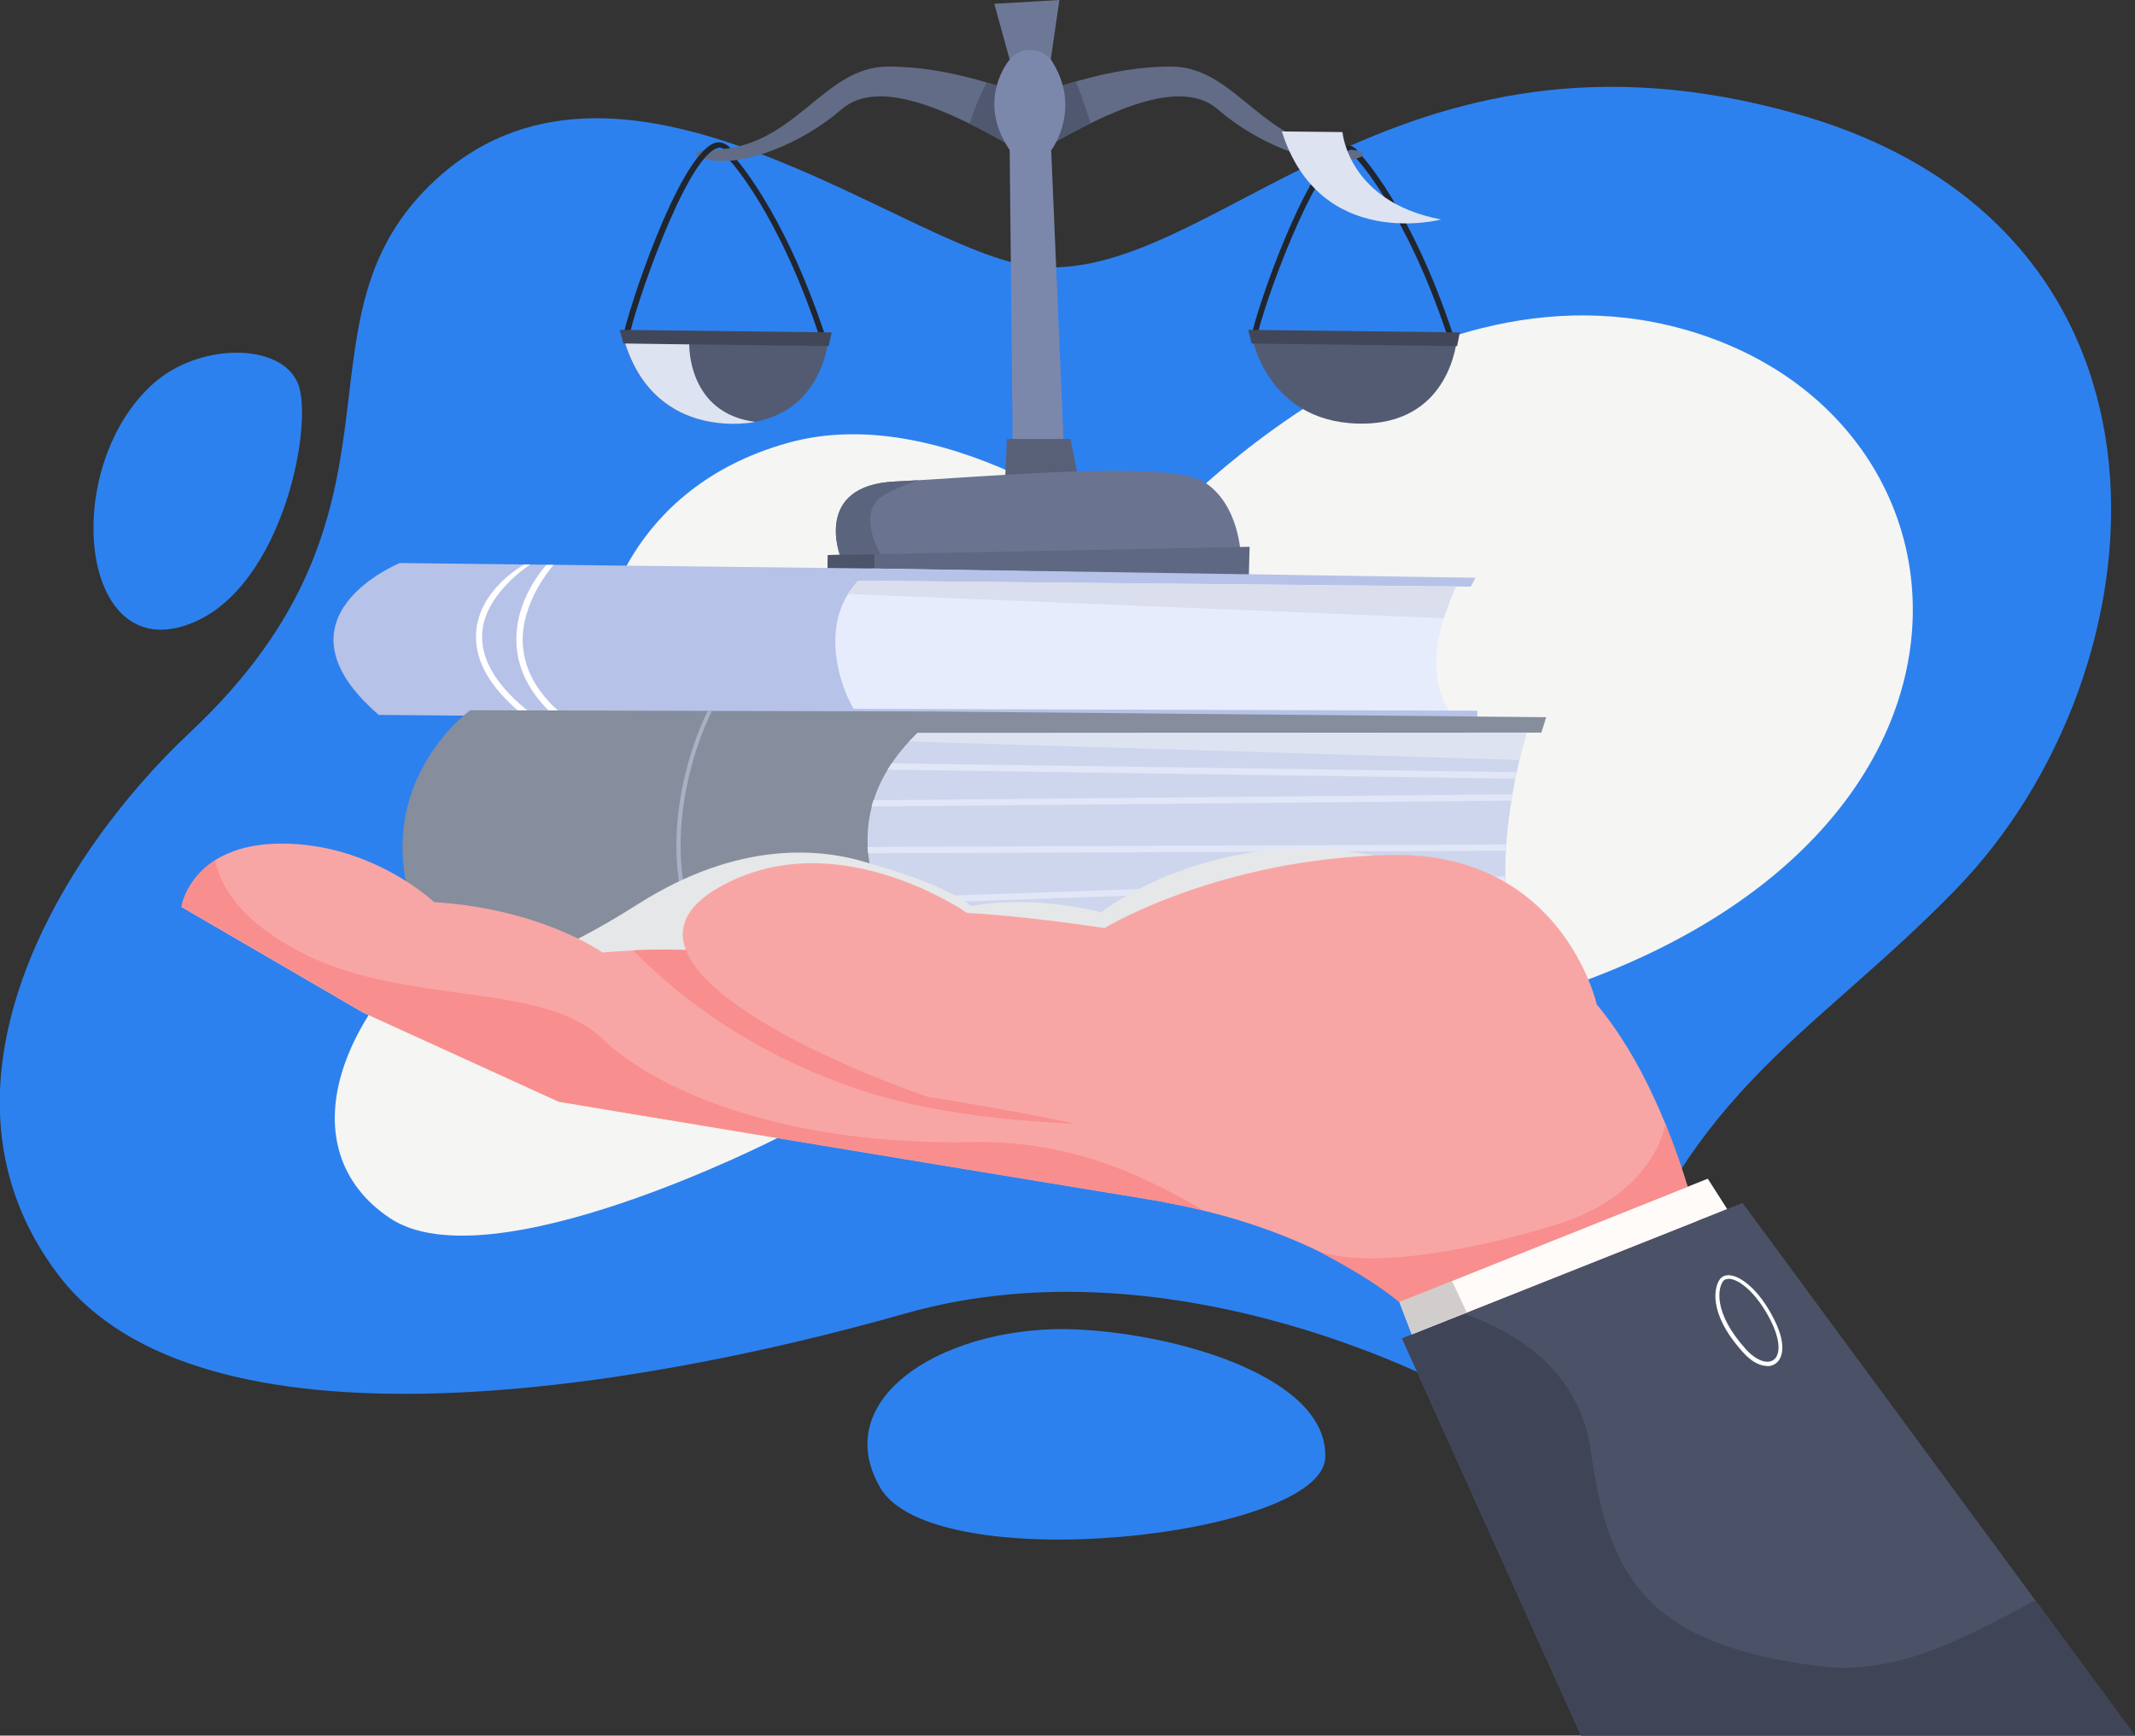 <?xml version="1.0" encoding="UTF-8"?>
<svg id="Ebene_1" data-name="Ebene 1" xmlns="http://www.w3.org/2000/svg" version="1.1" viewBox="0 0 1013.5 824">
  <rect x="0" y="0" width="1013.5" height="824" fill="#333333" stroke="none"/>
  <defs>
    <style>
      .cls-1 {
        fill: #f88e8d;
      }

      .cls-1, .cls-2, .cls-3, .cls-4, .cls-5, .cls-6, .cls-7, .cls-8, .cls-9, .cls-10, .cls-11, .cls-12, .cls-13, .cls-14, .cls-15, .cls-16, .cls-17, .cls-18, .cls-19, .cls-20, .cls-21, .cls-22, .cls-23, .cls-24, .cls-25, .cls-26, .cls-27, .cls-28, .cls-29, .cls-30, .cls-31 {
        stroke-width: 0px;
      }

      .cls-2 {
        fill: #6a7491;
      }

      .cls-3 {
        fill: #cdd6ed;
      }

      .cls-4 {
        fill: #b7c2e8;
      }

      .cls-5 {
        fill: #dee3f2;
      }

      .cls-6 {
        fill: #7c88ab;
      }

      .cls-7 {
        fill: #d1cdcc;
      }

      .cls-8 {
        fill: #4b5267;
      }

      .cls-9 {
        fill: #f5f5f3;
      }

      .cls-10 {
        fill: #fffbf9;
      }

      .cls-11 {
        fill: #dadeed;
      }

      .cls-12 {
        fill: #535b73;
      }

      .cls-32 {
        mix-blend-mode: multiply;
      }

      .cls-13 {
        fill: #868d9c;
      }

      .cls-14 {
        fill: #5f6882;
      }

      .cls-15 {
        fill: #4f586e;
      }

      .cls-16 {
        fill: #3f4557;
      }

      .cls-17 {
        fill: #4b5469;
      }

      .cls-18 {
        fill: #e7ecfc;
      }

      .cls-19 {
        fill: #626c87;
      }

      .cls-20 {
        fill: #e1e7f7;
      }

      .cls-21 {
        fill: #6c7896;
      }

      .cls-22 {
        fill: #586078;
      }

      .cls-23 {
        fill: #5a647d;
      }

      .cls-24 {
        fill: #f8a6a5;
      }

      .cls-25 {
        fill: #21252e;
      }

      .cls-26 {
        fill: #2d81ee;
      }

      .cls-33 {
        isolation: isolate;
      }

      .cls-27 {
        fill: #e6e7e8;
      }

      .cls-28 {
        fill: #414759;
      }

      .cls-29 {
        fill: #b8bfd4;
      }

      .cls-30 {
        fill: #fff;
      }

      .cls-31 {
        fill: #a8b1c4;
      }
    </style>
  </defs>
  <g class="cls-33">
    <g id="Ebene_2" data-name="Ebene 2">
      <g id="Ebene_1-2" data-name="Ebene 1-2">
        <g>
          <path class="cls-26" d="M489.9,126.4c85.2,10.3,170.9-127.2,363.8-72.1s175.3,264.6,74.7,368c-70.4,72.4-131.8,96.6-168.5,218.1-23.1,76.4-67,20.8-67,20.8,0,0-133.1-74.6-263.2-37.6s-334.5,70.3-401.9-18.2c-67.4-88.5.8-199.9,62.2-257.5,113.1-105.9,45.4-192.8,114.1-260C293.2,1,429.8,119.2,489.9,126.4Z"/>
          <g class="cls-32">
            <path class="cls-9" d="M541,260.7s128.7-151.8,271-100.3c142.3,51.5,144.2,262-115.8,321.8-259.9,59.8-236.9,16.6-236.9,16.6l-90.5,41.6s-136.4,69.9-183.9,37.8c-47.6-32.1-27.4-98.8,41.1-149,68.5-50.2,60.1-130.2,60.1-130.2,0,0,10-66.9,87.8-88.7,77.8-21.9,167.1,50.4,167.1,50.4h0Z"/>
          </g>
          <g>
            <path class="cls-25" d="M687,159.2c-19.8-59.4-43.1-83.9-43.3-84.1l2.2-1.7c.2.2,23.7,24.8,43.7,84.9l-2.6.9h0Z"/>
            <path class="cls-25" d="M388.8,159.2c-19.8-59.5-42.8-83.6-43.1-83.8l2-1.9c.2.2,23.7,24.8,43.7,84.9l-2.6.9h0Z"/>
            <path class="cls-19" d="M482.2,43.1c-5.5-.7-31.4-11.6-60.7-11.5-31.5.1-44,39.6-84.9,39.6-6,0-11.2,3.2,2,5,15,2.1,41.5-7.5,60.9-24.3,18.2-15.8,53.7,2.1,81,17.7l1.7-26.4h0Z"/>
            <path class="cls-25" d="M298.4,160.7l-2.7-.5c2.2-12.5,26-84.8,43-92.1,2.2-1,5.1-.8,8.1,2.2-1.2.2-2.3.3-3.3.4-1.1-.7-2.2-.8-3.7-.1-14.8,6.4-38.8,76-41.3,90.1h0Z"/>
            <path class="cls-15" d="M460.3,58.7c7,3.4,13.8,7.2,20.2,10.9l1.7-26.4c-2-.3-6.9-2-13.8-4-2.5,4.6-5.8,12-8.1,19.5Z"/>
            <path class="cls-19" d="M495.3,43.1c5.5-.7,31.4-11.6,60.7-11.5,31.5.1,44,39.6,84.9,39.6,6,0,11.2,3.2-2,5-15,2.1-41.5-7.5-60.8-24.3-18.2-15.8-53.7,2.1-81,17.7l-1.7-26.4h0Z"/>
            <path class="cls-25" d="M596.6,160.7l-2.7-.5c2.2-12.5,26.4-83.1,43.3-90.5,2.2-1,5-1,7.2,1.8l-2.9-.4c-.5,0-1.8.5-3.2,1.1-14.8,6.4-39.2,74.4-41.7,88.4h0Z"/>
            <path class="cls-15" d="M495.5,45.9l1.5,23.7c6.5-3.7,13.5-7.6,20.7-11.1-1.8-5.7-4-12.2-6.9-19.8-4.9,1.4-8.9,2.7-11.7,3.5-1.2,1.2-2.4,2.5-3.6,3.7Z"/>
            <polygon class="cls-6" points="488.8 63.2 479.3 71.2 480.9 226.3 505.6 226.3 499 71.2 495.6 63.2 488.8 63.2"/>
            <polygon class="cls-22" points="477.2 226.3 478 208.4 508.2 208.4 512 227.9 488.8 227.9 477.2 226.3"/>
            <path class="cls-2" d="M398.8,263.8s-12.8-33.4,26.1-35.2c38.9-1.8,129-10.5,146.3,0s17.8,35.2,17.8,35.2h-190.2Z"/>
            <path class="cls-23" d="M420.5,234.5c5.3-2.8,10.6-4.9,15.4-6.5-4,.2-7.7.4-11,.6-38.9,1.8-26.1,35.2-26.1,35.2h19.6c-3.9-6.9-10.7-22.6,2.1-29.2h0Z"/>
            <polygon class="cls-14" points="393 263.5 392.6 276.5 592.7 278.5 593.2 259.6 393 263.5"/>
            <polygon class="cls-17" points="415.1 263.1 393 263.5 392.6 276.5 415.1 276.8 415.1 263.1"/>
            <polygon class="cls-21" points="472 1.8 479.3 28.3 498.8 28.3 502.9 0 472 1.8"/>
            <path class="cls-6" d="M488.8,23.7c-6.1,0-9.5,4.6-9.5,4.6,0,0-16.4,18.9,0,42.9h19.8s15-19.8-.2-42.9c0,0-3.5-4.6-10-4.6h0Z"/>
            <g>
              <path class="cls-12" d="M295.5,157.8s6.2,42.1,50.8,43.3c44.5,1.2,47.1-40.9,47.1-40.9l-97.9-2.4Z"/>
              <polygon class="cls-28" points="294.2 156.6 295.9 163.1 393.4 164.3 394.8 157.8 294.2 156.6"/>
            </g>
            <g>
              <path class="cls-12" d="M593.8,157.8s6.2,42.1,50.8,43.3c44.5,1.2,47.1-40.9,47.1-40.9l-97.9-2.4Z"/>
              <polygon class="cls-28" points="592.5 156.6 594.2 163.1 691.7 164.3 693 157.8 592.5 156.6"/>
            </g>
          </g>
          <g>
            <g>
              <path class="cls-18" d="M693,274.9s-24.2,42.7-1.5,67.2c0,0-238.5,2.6-282.6-.7-44-3.3-52-44.4-52-44.4l20.5-18.7,36.7-8.4,278.9,5h0Z"/>
              <path class="cls-4" d="M179.8,339.4l229.1,2c-5.5-4-27.6-48.2,5.2-71.5l-224.3-2.6s-63.6,25.8-10,72.1h0Z"/>
              <path class="cls-30" d="M250.6,341.2c-17.1-13.2-25.4-26.8-24.6-40.6,1.1-20.5,22-32.1,22.9-32.6h2.8c-.2.2-21.8,13.8-22.8,32.8-.7,12.7,7.2,25.5,23.5,38.1l-1.8,2.3Z"/>
              <path class="cls-30" d="M264.9,341.4c-12.3-10.4-18.9-22.3-19.7-35.2-1.3-21.5,13.6-37.3,14.2-38h3.4c-.1.2-15.9,17.6-14.6,37.8.7,12.1,7,23.3,18.7,33.1l-1.9,2.3h0Z"/>
              <polygon class="cls-4" points="402.1 275.6 698.2 278.5 700.4 274.3 414 269.9 390.3 275.3 402.1 275.6"/>
              <path class="cls-4" d="M398.5,336.5l302.8.9v5.1c-.1,0-264.4,3.6-292.5-1.1-28.1-4.7-10.3-4.9-10.3-4.9h0Z"/>
            </g>
            <path class="cls-3" d="M726.5,341.6s-24.9,75-2.7,117.6c0,0-238.7,8.8-282.7,3.7-44-5-51.3-76.8-51.3-76.8l20.8-33.1,36.9-15.2,279,3.8h0Z"/>
            <path class="cls-13" d="M212,463.4l229.1-.5s-70-68.3,6.5-125.1l-224.4-.6s-64.1,46.2-11.2,126.2h0Z"/>
            <path class="cls-31" d="M339.8,464.3c-39.5-58.6-4.2-126.1-3.8-126.8h2c-.4.7-35.5,68.1,3.4,125.8l-1.5,1h0Z"/>
            <polygon class="cls-13" points="435.5 348 731.7 347.8 734 340.5 447.6 337.8 423.7 347.7 435.5 348"/>
            <path class="cls-29" d="M430.9,454.5l302.9-3.7-.2,8.9s-264.4,10.8-292.5,3.2c-28-7.7-10.2-8.4-10.2-8.4h0Z"/>
            <polygon class="cls-20" points="421.3 365.4 423.3 362.4 720 366.6 719.4 369.7 421.3 365.4"/>
            <path class="cls-20" d="M413.8,382.9l303.6-2.8c.2-1,.3-2,.5-3l-303.3,2.8-.9,3h0Z"/>
            <polygon class="cls-20" points="412.1 405.1 411.8 402.1 715 400.9 715 403.9 412.1 405.1"/>
            <rect class="cls-20" x="417.8" y="420.9" width="296.9" height="3" transform="translate(-14.6 20.3) rotate(-2)"/>
            <rect class="cls-20" x="423.8" y="435.8" width="292.3" height="3" transform="translate(-7.6 10.1) rotate(-1)"/>
            <rect class="cls-29" x="429.8" y="444.6" width="288.2" height="3" transform="translate(-9.8 12.9) rotate(-1.3)"/>
          </g>
          <path class="cls-26" d="M72.9,182c-43.1,38.4-36,128.1,12.1,115.8,48.1-12.3,64.5-96.2,56.4-115.8-8.1-19.6-47-19.2-68.5,0h0Z"/>
          <path class="cls-26" d="M512,631.2c49.4,2.5,118.7,23.4,117.1,60.9s-186.1,57.8-211.3,14.1c-25.2-43.7,33.1-78.1,94.2-75h0Z"/>
          <g class="cls-32">
            <path class="cls-27" d="M212,463.4l192.2-.4,13.7-3.1,7.9-16.9c-5.5-9-10.9-20.3-13-33.1-23.1-7.4-62.1-11-109.9,19.3-55.8,35.4-79.9,35.1-96.9,24.4,1.8,3.2,3.8,6.5,6,9.8h0Z"/>
          </g>
          <g class="cls-32">
            <path class="cls-27" d="M412.7,409.9s35.9,9.6,48.3,20.3c0,0,26.2-5.9,61.7,2.9,0,0,53.7-42.6,131.4-26.5s-27.6,85-27.6,85l-101.6-2.7-103.6-47.5-9.5-19,1.3-9.3-.3-3.1h0Z"/>
          </g>
          <path class="cls-24" d="M341.3,443.7l-4.6,8.5s-13.8-3.1-50.7,0c0,0-29.2-20.8-79.9-23.9,0,0-29.2-27.8-72.3-27.8s-47.7,30.1-47.7,30.1l86.1,50.1,93,42.4s153,25.5,279.8,46.3c126.8,20.8,155.3,91.8,155.3,91.8,0,0,24.6-43.2,26.1-53.2,1.5-10-46.9-103.4-46.9-103.4l-248.3-33.2-89.9-27.8h0Z"/>
          <g>
            <path class="cls-1" d="M689.2,643.3c.1.2.2.3.4.5-.1-.2-.2-.3-.4-.5Z"/>
            <path class="cls-1" d="M709.8,644c.3-.6.7-1.2,1-1.8-.3.6-.7,1.2-1,1.8Z"/>
            <path class="cls-1" d="M715.8,632.8c.3-.6.7-1.3,1-1.9-.3.6-.7,1.3-1,1.9Z"/>
            <path class="cls-1" d="M711.3,641.3c.3-.6.7-1.2,1-1.8-.3.6-.7,1.2-1,1.8Z"/>
            <path class="cls-1" d="M712.6,638.7c.9-1.7,1.8-3.5,2.7-5.2-.9,1.8-1.8,3.5-2.7,5.2Z"/>
            <path class="cls-1" d="M687.6,641.2c.1.1.2.3.3.4-.1-.1-.2-.3-.3-.4Z"/>
            <path class="cls-1" d="M678.9,631.4c.2.2.4.4.6.6-.2-.2-.4-.4-.6-.6Z"/>
            <path class="cls-1" d="M683.6,636.4c.2.2.3.4.5.6-.2-.2-.3-.4-.5-.6Z"/>
            <path class="cls-1" d="M717.2,630c.3-.6.6-1.3,1-1.9-.3.6-.6,1.3-1,1.9Z"/>
            <path class="cls-1" d="M685.6,638.8c.1.1.2.3.3.4-.1-.1-.2-.3-.3-.4Z"/>
            <path class="cls-1" d="M721.2,621.6c.3-.6.5-1.1.8-1.7-.2.5-.5,1.1-.8,1.7Z"/>
            <path class="cls-1" d="M700.3,661.2s4.2-7.3,9.2-16.6c-.4.8-.9,1.6-1.3,2.4l-17.2-1.3h0c6.8,9.3,9.3,15.5,9.3,15.5h0Z"/>
            <path class="cls-1" d="M726.5,608h0c0,.4-.2.8-.3,1.2.1-.4.2-.8.3-1.2h0Z"/>
            <path class="cls-1" d="M725.8,610.7c.1-.4.2-.7.3-1,0,.3-.2.7-.3,1Z"/>
            <path class="cls-1" d="M718.5,627.4c.8-1.7,1.7-3.4,2.4-5-.8,1.6-1.6,3.3-2.4,5Z"/>
            <path class="cls-1" d="M677,629.5c-.2-.2-.3-.3-.5-.5l.5.5Z"/>
            <path class="cls-1" d="M722.4,619.2c.2-.5.5-1,.7-1.6-.2.5-.5,1-.7,1.6Z"/>
            <path class="cls-1" d="M552.4,570.7c.7.1,1.3.2,2,.4,1.9.4,3.8.8,5.7,1.1.5,0,1,.2,1.5.3,2.3.5,4.6,1,6.8,1.5.5.1,1,.2,1.5.4.6.2,1.3.3,1.9.5-31.8-18.5-65-33.6-111.5-32.7-82,1.6-145.5-21.6-174.2-48.9-28.6-27.3-91.2-15.9-140.2-39.7-33.2-16.1-41.8-34.8-43.8-45.2-1.7,1.1-3.3,2.3-4.7,3.5,0,0,0,0,0,0-6.2,5.5-9.1,11.6-10.4,15.3h0c-.1.4-.2.8-.3,1.1h0c-.2.7-.3,1.2-.4,1.6,0,0,0,0,0,0,0,.1,0,.3,0,.4,0,0,0,0,0,0,0,0,0,.1,0,.1l86.1,50.1,17.2,7.9,75.8,34.6s62.8,10.5,141.2,23.4c1.9.3,3.8.6,5.8,1,42.5,7,89.2,14.7,132.8,21.9,2.5.4,4.9.8,7.3,1.3h0Z"/>
            <path class="cls-1" d="M723.4,616.9c.6-1.4,1.2-2.8,1.6-4-.5,1.2-1,2.5-1.6,4Z"/>
            <path class="cls-1" d="M725.2,612.4c.2-.4.3-.8.4-1.2-.1.4-.3.8-.4,1.2Z"/>
            <path class="cls-1" d="M589.5,579.8c.6.2,1.1.4,1.7.5-.6-.2-1.1-.4-1.7-.5Z"/>
            <path class="cls-1" d="M620.1,591.3c.5.2,1,.4,1.4.7-.5-.2-.9-.4-1.4-.7Z"/>
            <path class="cls-1" d="M615.1,589.1c.2,0,.5.2.7.3-.2,0-.5-.2-.7-.3Z"/>
            <path class="cls-1" d="M608.5,586.4c.5.2,1,.4,1.5.6-.5-.2-1-.4-1.5-.6Z"/>
            <path class="cls-1" d="M630.9,596.5c.4.2.8.4,1.2.6-.4-.2-.8-.4-1.2-.6Z"/>
            <path class="cls-1" d="M625.6,593.9c.3.1.5.2.8.4-.3-.1-.5-.2-.8-.4Z"/>
            <path class="cls-1" d="M575.2,575.8c.6.2,1.2.3,1.8.5-.6-.2-1.2-.3-1.8-.5Z"/>
            <path class="cls-1" d="M673.6,626.2c.2.2.4.3.6.5-.2-.2-.4-.3-.6-.5Z"/>
            <path class="cls-1" d="M635.5,599c.4.2.8.4,1.1.6-.4-.2-.8-.4-1.1-.6Z"/>
            <path class="cls-1" d="M602.8,584.3c.5.2.9.3,1.4.5-.5-.2-.9-.3-1.4-.5Z"/>
            <path class="cls-1" d="M596,581.9c.4.1.8.2,1.1.4-.4-.1-.8-.2-1.1-.4Z"/>
            <path class="cls-1" d="M583.3,577.9c.2,0,.3,0,.5.1-.2,0-.3,0-.5-.1Z"/>
            <path class="cls-1" d="M664.3,618.1c.3.2.6.5.8.7-.3-.2-.6-.5-.8-.7Z"/>
            <path class="cls-1" d="M667.8,621c0,0,.1,0,.2.2,0,0-.1,0-.2-.2Z"/>
            <path class="cls-1" d="M670.8,623.6c.2.2.5.4.7.7-.2-.2-.5-.4-.7-.7Z"/>
            <path class="cls-1" d="M661.1,615.6c.2.2.4.3.6.5-.2-.2-.4-.3-.6-.5Z"/>
            <path class="cls-1" d="M657,612.6c.3.2.6.4.8.6-.3-.2-.6-.4-.8-.6Z"/>
            <path class="cls-1" d="M640.8,602c.2.1.5.3.7.4-.2-.1-.5-.3-.7-.4Z"/>
            <path class="cls-1" d="M644.9,604.4c.4.2.8.5,1.1.7-.4-.2-.8-.5-1.1-.7Z"/>
            <path class="cls-1" d="M649.3,607.3c.2,0,.3.2.5.3-.2,0-.3-.2-.5-.3Z"/>
            <path class="cls-1" d="M653.4,610c.3.2.7.5,1,.7-.3-.2-.6-.5-1-.7Z"/>
          </g>
          <path class="cls-1" d="M341.3,443.7l-4.6,8.5s-10.1-2.2-36.2-1c7.3,7,45.7,48.1,116.4,68.9,79.1,23.2,201.2,10.8,201.2,10.8l-129.6-51.8-57.3-7.6-89.9-27.8h0Z"/>
          <path class="cls-24" d="M814.1,619.6s-12.3-90.3-56.1-142.7c0,0-16.1-72.5-97.6-71s-136.1,34.7-136.1,34.7c0,0-36.1-5.6-65.3-7.2,0,0-62.3-43.7-117.7-12.1-55.4,31.6,35.4,77.2,99.2,99.5,0,0,114.5,17,169.9,40.9s89.9,99.5,89.9,99.5l89.2-22.1,24.6-19.6h0Z"/>
          <polygon class="cls-8" points="750.5 824 665.5 635.4 827.2 571.1 1013.5 824 750.5 824"/>
          <path class="cls-16" d="M750.5,824h263l-47.3-64.2c-31.5,16.5-64.8,35.9-102.1,31.3-82-10.2-100.6-41.9-108.9-102.3-5.4-39.5-38.2-57.4-60.2-65.1l-29.4,11.7,85,188.6h0Z"/>
          <path class="cls-30" d="M838.9,648.5h0c-3.6,0-7.6-2.2-11.3-6.3-17.3-19-13.8-31.8-10.9-35.2.9-1,2.2-1.6,3.8-1.6,5.4,0,14.5,6.6,21.7,21,4.1,8.1,5,15,2.5,19-1.2,2-3.3,3.2-5.8,3.2h0ZM820.4,607.2c-1,0-1.8.3-2.3.9-2.4,2.8-5.4,14.8,10.9,32.7,3.3,3.6,7,5.7,10,5.7h0c1.8,0,3.3-.8,4.2-2.3,2.1-3.4,1.1-9.8-2.6-17.2-6.6-13.1-15.1-19.9-20.1-19.9h0Z"/>
          <g class="cls-32">
            <polygon class="cls-5" points="431.6 352 721.3 360.8 724.7 347.8 435.5 348 431.6 352"/>
          </g>
          <path class="cls-11" d="M402.5,282l282.8,11.5s3.7-10.5,5.9-15.1l-283.8-2.7s-3.4,3.6-4.9,6.4h0Z"/>
          <g class="cls-32">
            <path class="cls-5" d="M637.3,62.8s2.6,33,46.8,41.4c0,0-57.5,15.3-75.6-41.8l28.8.3Z"/>
          </g>
          <g class="cls-32">
            <path class="cls-5" d="M296.8,163.1l30.4.4s-1,32.7,31.4,36.8c0,0-46.7,10.1-61.8-37.2h0Z"/>
          </g>
          <polygon class="cls-10" points="670.2 633.5 664.3 618.1 810.7 559.6 819.9 574 670.2 633.5"/>
          <polygon class="cls-7" points="689.2 608 696.3 623.1 670.2 633.5 664.3 618.1 689.2 608"/>
          <path class="cls-1" d="M801.1,563.4c-2.9-9.5-6.4-19.6-10.5-29.8-4.3,19.5-21.2,37.6-48.5,46.7-25.4,8.4-85,23.6-115.7,14,14.4,7.7,26.9,15,37.9,23.8l136.9-54.7h0Z"/>
        </g>
      </g>
    </g>
  </g>
</svg>